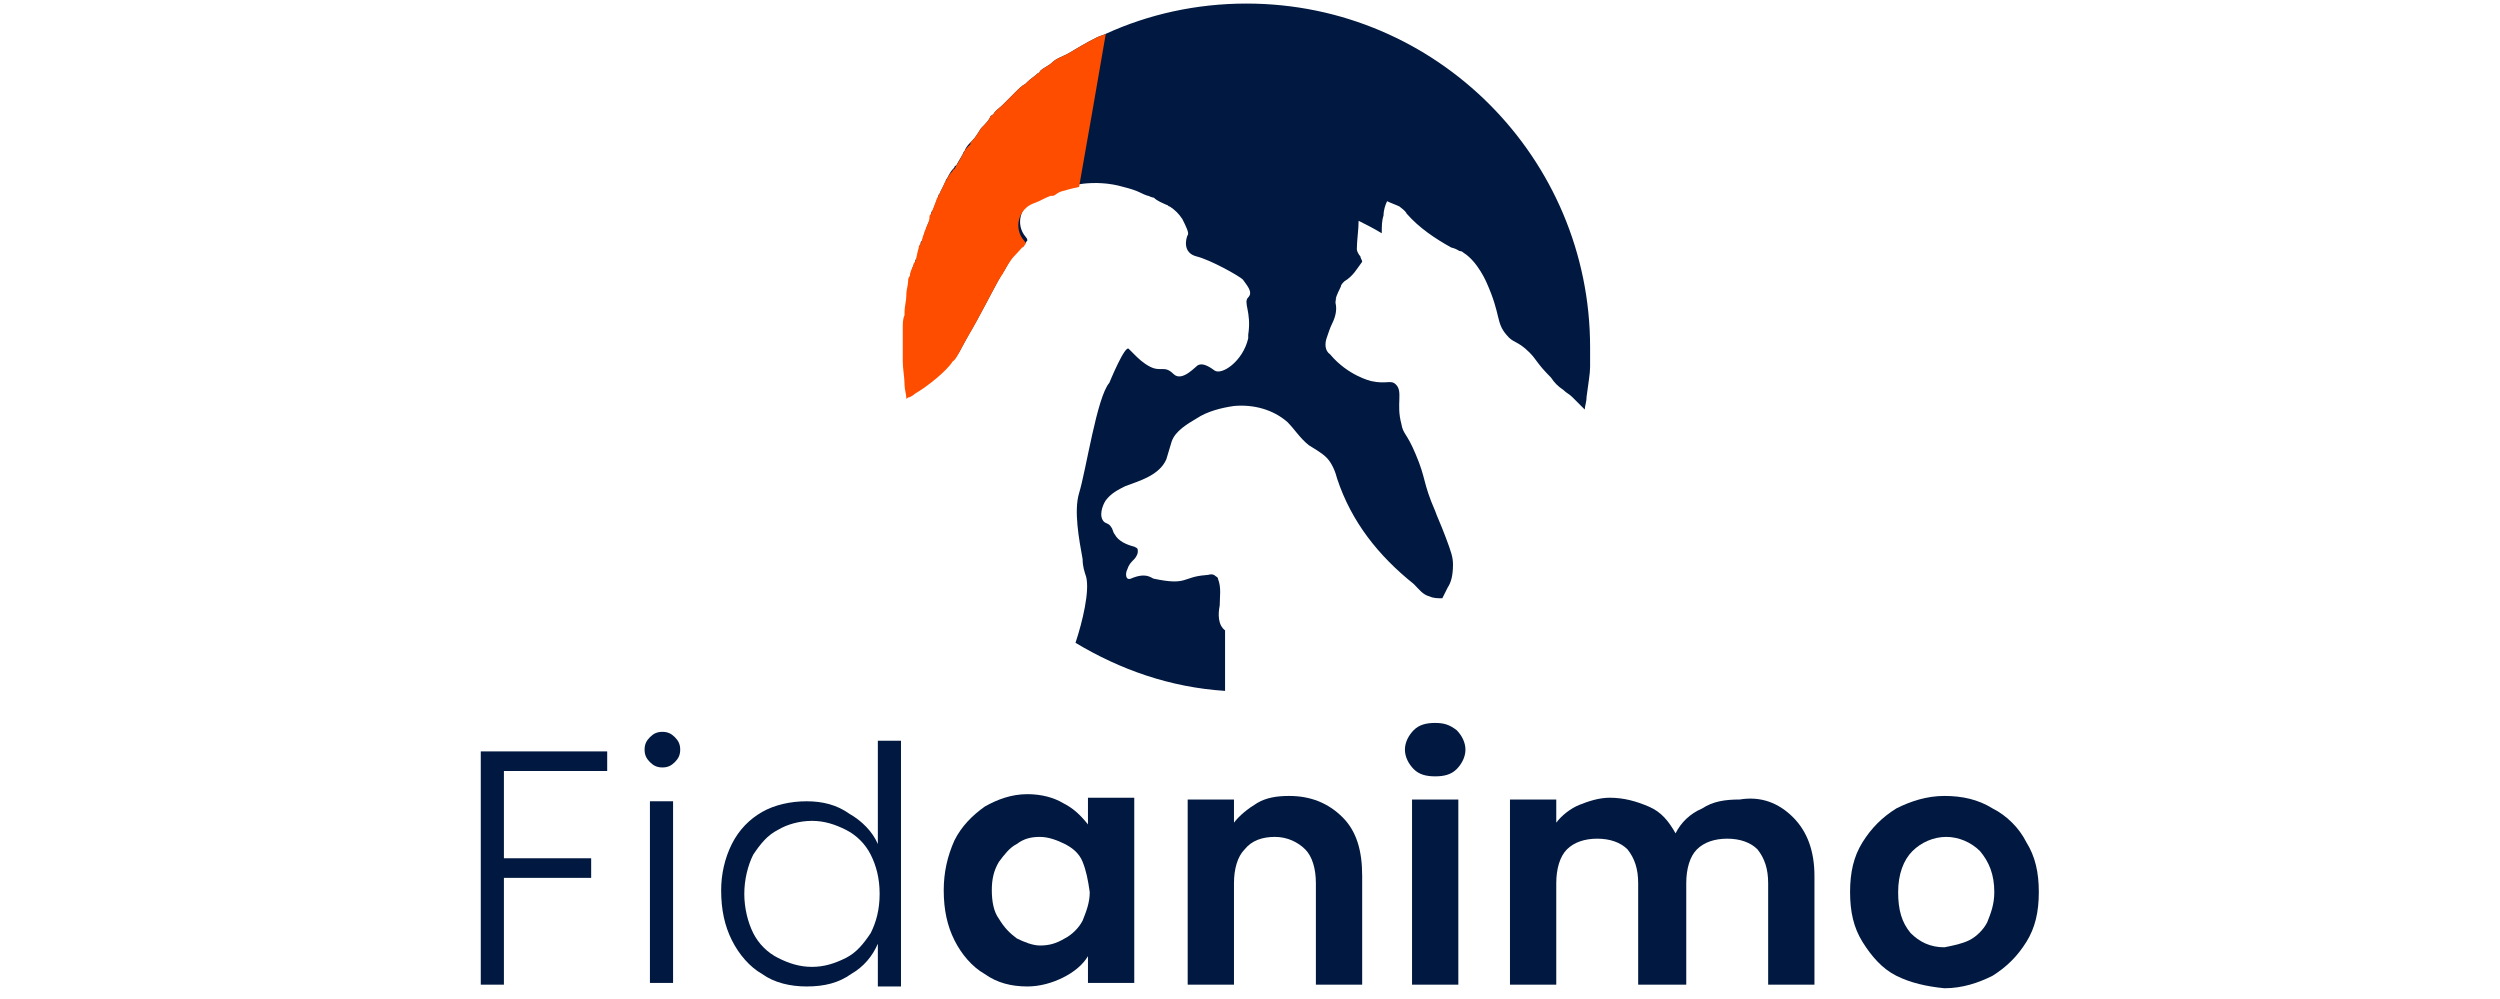 <?xml version="1.0" encoding="utf-8"?>
<!-- Generator: Adobe Illustrator 26.1.0, SVG Export Plug-In . SVG Version: 6.00 Build 0)  -->
<svg version="1.1" id="Calque_1" xmlns="http://www.w3.org/2000/svg" xmlns:xlink="http://www.w3.org/1999/xlink" x="0px" y="0px"
	 width="140.4px" height="56.1px" viewBox="0 0 140.4 56.1" style="enable-background:new 0 0 140.4 56.1;" xml:space="preserve">
<style type="text/css">
	.st0{fill:#011940;}
	.st1{fill:#FF4D00;}
</style>
<g>
	<g>
		<path class="st0" d="M53.6,47.2c0.4-0.8,1-1.4,1.7-1.9c0.7-0.4,1.5-0.7,2.4-0.7c0.8,0,1.5,0.2,2,0.5c0.6,0.3,1,0.7,1.4,1.2v-1.5
			h2.6v10.4h-2.6v-1.5c-0.3,0.5-0.8,0.9-1.4,1.2c-0.6,0.3-1.3,0.5-2,0.5c-0.9,0-1.7-0.2-2.4-0.7c-0.7-0.4-1.3-1.1-1.7-1.9
			C53.2,52,53,51.1,53,50C53,49,53.2,48.1,53.6,47.2z M60.8,48.4c-0.2-0.5-0.6-0.8-1-1c-0.4-0.2-0.9-0.4-1.4-0.4s-0.9,0.1-1.3,0.4
			c-0.4,0.2-0.7,0.6-1,1c-0.3,0.5-0.4,1-0.4,1.6s0.1,1.2,0.4,1.6c0.3,0.5,0.6,0.8,1,1.1c0.4,0.2,0.9,0.4,1.3,0.4
			c0.5,0,0.9-0.1,1.4-0.4c0.4-0.2,0.8-0.6,1-1c0.2-0.5,0.4-1,0.4-1.6C61.1,49.4,61,48.9,60.8,48.4z"/>
		<path class="st0" d="M75.4,45.9c0.8,0.8,1.1,1.9,1.1,3.3v6.1h-2.6v-5.7c0-0.8-0.2-1.5-0.6-1.9c-0.4-0.4-1-0.7-1.7-0.7
			c-0.7,0-1.3,0.2-1.7,0.7c-0.4,0.4-0.6,1.1-0.6,1.9v5.7h-2.6V44.9h2.6v1.3c0.3-0.4,0.8-0.8,1.3-1.1c0.5-0.3,1.1-0.4,1.8-0.4
			C73.6,44.7,74.6,45.1,75.4,45.9z"/>
		<path class="st0" d="M79.4,43.2c-0.3-0.3-0.5-0.7-0.5-1.1c0-0.4,0.2-0.8,0.5-1.1s0.7-0.4,1.2-0.4s0.8,0.1,1.2,0.4
			c0.3,0.3,0.5,0.7,0.5,1.1c0,0.4-0.2,0.8-0.5,1.1c-0.3,0.3-0.7,0.4-1.2,0.4S79.7,43.5,79.4,43.2z M81.9,44.9v10.4h-2.6V44.9H81.9z"
			/>
		<path class="st0" d="M100.7,45.9c0.8,0.8,1.2,1.9,1.2,3.3v6.1h-2.6v-5.7c0-0.8-0.2-1.4-0.6-1.9c-0.4-0.4-1-0.6-1.7-0.6
			c-0.7,0-1.3,0.2-1.7,0.6c-0.4,0.4-0.6,1.1-0.6,1.9v5.7H92v-5.7c0-0.8-0.2-1.4-0.6-1.9c-0.4-0.4-1-0.6-1.7-0.6
			c-0.7,0-1.3,0.2-1.7,0.6c-0.4,0.4-0.6,1.1-0.6,1.9v5.7h-2.6V44.9h2.6v1.3c0.3-0.4,0.8-0.8,1.3-1c0.5-0.2,1.1-0.4,1.7-0.4
			c0.8,0,1.5,0.2,2.2,0.5s1.1,0.8,1.5,1.5c0.3-0.6,0.8-1.1,1.5-1.4c0.6-0.4,1.3-0.5,2.1-0.5C98.9,44.7,99.9,45.1,100.7,45.9z"/>
		<path class="st0" d="M106.5,54.8c-0.8-0.4-1.4-1.1-1.9-1.9c-0.5-0.8-0.7-1.7-0.7-2.8c0-1.1,0.2-2,0.7-2.8c0.5-0.8,1.1-1.4,1.9-1.9
			c0.8-0.4,1.7-0.7,2.7-0.7c1,0,1.9,0.2,2.7,0.7c0.8,0.4,1.5,1.1,1.9,1.9c0.5,0.8,0.7,1.7,0.7,2.8c0,1.1-0.2,2-0.7,2.8
			c-0.5,0.8-1.1,1.4-1.9,1.9c-0.8,0.4-1.7,0.7-2.7,0.7C108.2,55.4,107.3,55.2,106.5,54.8z M110.6,52.8c0.4-0.2,0.8-0.6,1-1
			c0.2-0.5,0.4-1,0.4-1.7c0-1-0.3-1.7-0.8-2.3c-0.5-0.5-1.2-0.8-1.9-0.8c-0.7,0-1.4,0.3-1.9,0.8c-0.5,0.5-0.8,1.3-0.8,2.3
			c0,1,0.2,1.7,0.7,2.3c0.5,0.5,1.1,0.8,1.9,0.8C109.7,53.1,110.2,53,110.6,52.8z"/>
	</g>
	<g>
		<path class="st0" d="M34.1,42.2v1.1h-5.8v4.9h4.9v1.1h-4.9v6H27V42.2H34.1z"/>
		<path class="st0" d="M36.5,42.8c-0.2-0.2-0.3-0.4-0.3-0.7c0-0.3,0.1-0.5,0.3-0.7c0.2-0.2,0.4-0.3,0.7-0.3c0.3,0,0.5,0.1,0.7,0.3
			c0.2,0.2,0.3,0.4,0.3,0.7c0,0.3-0.1,0.5-0.3,0.7c-0.2,0.2-0.4,0.3-0.7,0.3C36.9,43.1,36.7,43,36.5,42.8z M37.8,45v10.2h-1.3V45
			H37.8z"/>
		<path class="st0" d="M41.1,47.4c0.4-0.8,1-1.4,1.7-1.8c0.7-0.4,1.6-0.6,2.5-0.6c0.9,0,1.7,0.2,2.4,0.7c0.7,0.4,1.3,1,1.6,1.7v-5.8
			h1.3v13.8h-1.3V53c-0.3,0.7-0.8,1.3-1.5,1.7c-0.7,0.5-1.5,0.7-2.5,0.7c-0.9,0-1.8-0.2-2.5-0.7c-0.7-0.4-1.3-1.1-1.7-1.9
			c-0.4-0.8-0.6-1.7-0.6-2.8C40.5,49.1,40.7,48.2,41.1,47.4z M48.9,48c-0.3-0.6-0.8-1.1-1.4-1.4c-0.6-0.3-1.2-0.5-1.9-0.5
			c-0.7,0-1.4,0.2-1.9,0.5c-0.6,0.3-1,0.8-1.4,1.4c-0.3,0.6-0.5,1.4-0.5,2.2c0,0.8,0.2,1.6,0.5,2.2c0.3,0.6,0.8,1.1,1.4,1.4
			c0.6,0.3,1.2,0.5,1.9,0.5c0.7,0,1.3-0.2,1.9-0.5c0.6-0.3,1-0.8,1.4-1.4c0.3-0.6,0.5-1.3,0.5-2.2C49.4,49.3,49.2,48.6,48.9,48z"/>
	</g>
	<g>
		<path class="st0" d="M89.3,19.5c0,0.5,0,1.1,0,1.1c0,0.4-0.1,0.9-0.2,1.7c0,0.3-0.1,0.5-0.1,0.7c-0.2-0.2-0.4-0.4-0.7-0.7
			c-0.2-0.2-0.3-0.2-0.5-0.4c-0.3-0.2-0.5-0.4-0.7-0.7c-0.8-0.8-0.8-1-1.2-1.4c-0.7-0.7-0.9-0.5-1.3-1c-0.6-0.7-0.3-1.1-1.1-2.9
			c0,0-0.5-1.2-1.3-1.7c-0.1-0.1-0.2-0.1-0.2-0.1c-0.1,0-0.1-0.1-0.5-0.2c-0.9-0.5-1.8-1.1-2.5-1.9c-0.1-0.2-0.3-0.3-0.4-0.4
			c-0.2-0.1-0.5-0.2-0.7-0.3c-0.1,0.2-0.2,0.5-0.2,0.8c-0.1,0.3-0.1,0.6-0.1,1c-0.5-0.3-0.9-0.5-1.3-0.7c0,0.5-0.1,1.1-0.1,1.6
			c0,0.1,0.1,0.3,0.2,0.4c0,0.1,0.1,0.2,0.1,0.3c-0.3,0.4-0.5,0.8-1,1.1c-0.1,0.1-0.2,0.2-0.2,0.3c-0.1,0.2-0.2,0.4-0.3,0.7
			C75.1,16.6,75,16.8,75,17c0.1,0.4,0,0.8-0.2,1.2c-0.1,0.2-0.2,0.5-0.3,0.8c-0.1,0.3-0.1,0.7,0.2,0.9c1,1.2,2.3,1.5,2.3,1.5
			c0.9,0.2,1.1-0.1,1.4,0.2c0.4,0.4,0,1.1,0.3,2.2c0.1,0.6,0.3,0.5,0.8,1.7c0.6,1.4,0.4,1.6,1.1,3.2c0.1,0.3,0.3,0.7,0.6,1.5
			c0.3,0.8,0.4,1.1,0.4,1.5c0,0.6-0.1,1-0.3,1.3c-0.1,0.2-0.2,0.4-0.3,0.6c-0.2,0-0.5,0-0.7-0.1c-0.4-0.1-0.6-0.4-0.9-0.7
			c-2-1.6-3.5-3.5-4.3-5.9c-0.1-0.4-0.3-0.9-0.6-1.2c-0.3-0.3-0.7-0.5-1-0.7c-0.5-0.4-0.8-0.9-1.2-1.3c-0.8-0.7-1.9-1-3-0.9
			c-0.7,0.1-1.5,0.3-2.1,0.7c-0.5,0.3-1.2,0.7-1.4,1.3c-0.1,0.3-0.2,0.7-0.3,1c-0.4,0.9-1.5,1.2-2.3,1.5c-0.4,0.2-0.8,0.4-1.1,0.8
			c-0.2,0.3-0.4,0.9-0.1,1.2c0.1,0.1,0.3,0.1,0.4,0.3c0.1,0.1,0.1,0.3,0.2,0.4c0.2,0.4,0.7,0.6,1.1,0.7c0.2,0.1,0.2,0.1,0.2,0.3
			c0,0.1-0.1,0.3-0.2,0.4c-0.2,0.2-0.3,0.3-0.4,0.6c-0.1,0.2-0.1,0.6,0.2,0.5c0.9-0.4,1.2,0,1.3,0c1.9,0.4,1.6-0.1,2.9-0.2
			c0.2,0,0.3-0.1,0.5,0c0.1,0.1,0.2,0.1,0.2,0.2c0.2,0.5,0.1,1,0.1,1.5c-0.1,0.5-0.1,1.1,0.3,1.4c0,0,0,1.9,0,3.4
			c-3.1-0.2-5.9-1.2-8.4-2.7c0.4-1.2,0.8-2.9,0.6-3.7c-0.1-0.3-0.2-0.6-0.2-1c-0.2-1.1-0.5-2.7-0.2-3.7c0.4-1.3,1-5.4,1.7-6.2
			c0,0,0.9-2.2,1.1-1.9c0.1,0.1,0.2,0.2,0.3,0.3c0.2,0.2,0.5,0.5,0.9,0.7c0.6,0.3,0.8-0.1,1.3,0.4c0.5,0.5,1.3-0.5,1.4-0.5
			c0.2-0.1,0.5,0,0.9,0.3c0.4,0.3,1.6-0.5,1.9-1.8c0-0.1,0-0.1,0-0.2c0.2-1.3-0.3-1.8,0-2.1c0.3-0.3-0.1-0.7-0.3-1
			c-0.2-0.2-1.8-1.1-2.6-1.3c-0.8-0.2-0.6-1-0.5-1.2c0.1-0.1-0.1-0.5-0.3-0.9c-0.2-0.3-0.4-0.5-0.7-0.7c-0.1,0-0.1-0.1-0.2-0.1
			c-0.2-0.1-0.5-0.2-0.7-0.4c0,0-0.1,0-0.3-0.1c0,0-0.1,0-0.5-0.2c-0.2-0.1-0.5-0.2-0.9-0.3c-1.7-0.5-3.2,0-3.2,0
			c-0.5,0.1-0.5,0.3-0.7,0.3c0,0,0,0-0.1,0c0,0,0,0,0,0c-0.3,0.1-0.6,0.3-0.9,0.4c-0.9,0.3-1.2,1.4-0.6,2.1c0.1,0.1,0.1,0.2,0.1,0.2
			c-0.1,0.1-0.1,0.2-0.2,0.2c-0.5,0.6-0.5,0.4-1.1,1.5c-0.1,0.1-0.1,0.2-0.2,0.3c-0.5,0.9-1.2,2.3-1.8,3.3c-0.4,0.7-0.6,1.2-0.8,1.3
			c-0.3,0.5-1.4,1.4-2.1,1.8c0,0-0.1,0.1-0.3,0.2c0,0,0,0,0,0c-0.1,0-0.2,0.1-0.2,0.1c0-0.3-0.1-0.5-0.1-0.8c0-0.4-0.1-0.9-0.1-1.3
			c0-0.3,0-0.6,0-0.8c0-0.3,0-0.6,0-0.9c0-0.1,0-0.2,0-0.2c0-0.2,0-0.5,0.1-0.7c0-0.1,0-0.2,0-0.2c0-0.3,0.1-0.6,0.1-0.9
			c0,0,0-0.1,0-0.1c0-0.2,0.1-0.5,0.1-0.7c0-0.1,0-0.2,0.1-0.3c0-0.2,0.1-0.4,0.2-0.6c0-0.1,0-0.1,0.1-0.2c0.1-0.3,0.1-0.5,0.2-0.8
			c0-0.1,0-0.1,0.1-0.2c0.1-0.2,0.1-0.4,0.2-0.6c0-0.1,0.1-0.2,0.1-0.3c0.1-0.2,0.2-0.4,0.2-0.6c0-0.1,0-0.1,0.1-0.2
			c0.1-0.3,0.2-0.5,0.3-0.8c0-0.1,0.1-0.1,0.1-0.2c0.1-0.2,0.2-0.4,0.3-0.6c0-0.1,0.1-0.2,0.1-0.2c0.1-0.2,0.2-0.4,0.4-0.6
			c0,0,0-0.1,0.1-0.1c0.1-0.2,0.3-0.5,0.4-0.7c0-0.1,0.1-0.1,0.1-0.2c0.1-0.2,0.2-0.3,0.4-0.5C54.5,8,54.5,8,54.6,7.9
			c0.2-0.2,0.3-0.4,0.5-0.7c0,0,0,0,0,0c0.2-0.2,0.4-0.4,0.5-0.6c0-0.1,0.1-0.1,0.2-0.2c0.1-0.2,0.3-0.3,0.5-0.5
			c0,0,0.1-0.1,0.1-0.1c0.2-0.2,0.4-0.4,0.6-0.6c0,0,0,0,0,0c0.2-0.2,0.4-0.4,0.6-0.5c0,0,0.1-0.1,0.1-0.1c0.2-0.2,0.4-0.3,0.6-0.5
			c0,0,0.1,0,0.1-0.1c0.2-0.2,0.5-0.3,0.7-0.5c0,0,0,0,0,0c0.2-0.2,0.5-0.3,0.7-0.4C60,3,60,3,60,3c0.5-0.3,1-0.6,1.6-0.9
			c0,0,0,0,0,0C61.8,2,61.9,2,62.1,1.9l0,0c2.4-1.1,5.1-1.7,7.9-1.7C80.7,0.2,89.3,8.9,89.3,19.5z"/>
		<path class="st1" d="M62.1,1.9L62.1,1.9c-0.5,2.9-1,5.8-1.5,8.6c-0.5,0.1-0.8,0.2-0.8,0.2c-0.5,0.1-0.5,0.3-0.7,0.3c0,0,0,0-0.1,0
			c0,0,0,0,0,0c-0.3,0.1-0.6,0.3-0.9,0.4c-0.9,0.3-1.2,1.4-0.6,2.1c0.1,0.1,0.1,0.2,0.1,0.2c-0.1,0.1-0.1,0.2-0.2,0.2
			c-0.5,0.6-0.5,0.4-1.1,1.5c-0.1,0.1-0.1,0.2-0.2,0.3c-0.5,0.9-1.2,2.3-1.8,3.3c-0.4,0.7-0.6,1.2-0.8,1.3c-0.3,0.5-1.4,1.4-2.1,1.8
			c0,0-0.1,0.1-0.3,0.2c0,0,0,0,0,0c-0.1,0-0.2,0.1-0.2,0.1c0-0.3-0.1-0.5-0.1-0.8c0-0.4-0.1-0.9-0.1-1.3c0-0.3,0-0.6,0-0.8
			c0-0.3,0-0.6,0-0.9c0-0.1,0-0.2,0-0.2c0-0.2,0-0.5,0.1-0.7c0-0.1,0-0.2,0-0.2c0-0.3,0.1-0.6,0.1-0.9c0,0,0-0.1,0-0.1
			c0-0.2,0.1-0.5,0.1-0.7c0-0.1,0-0.2,0.1-0.3c0-0.2,0.1-0.4,0.2-0.6c0-0.1,0-0.1,0.1-0.2c0.1-0.3,0.1-0.5,0.2-0.8
			c0-0.1,0-0.1,0.1-0.2c0.1-0.2,0.1-0.4,0.2-0.6c0-0.1,0.1-0.2,0.1-0.3c0.1-0.2,0.2-0.4,0.2-0.6c0-0.1,0-0.1,0.1-0.2
			c0.1-0.3,0.2-0.5,0.3-0.8c0-0.1,0.1-0.1,0.1-0.2c0.1-0.2,0.2-0.4,0.3-0.6c0-0.1,0.1-0.2,0.1-0.2c0.1-0.2,0.2-0.4,0.4-0.6
			c0,0,0-0.1,0.1-0.1c0.1-0.2,0.3-0.5,0.4-0.7c0-0.1,0.1-0.1,0.1-0.2c0.1-0.2,0.2-0.3,0.4-0.5C54.5,8,54.5,8,54.6,7.9
			c0.2-0.2,0.3-0.4,0.5-0.7c0,0,0,0,0,0c0.2-0.2,0.4-0.4,0.5-0.6c0-0.1,0.1-0.1,0.2-0.2c0.1-0.2,0.3-0.3,0.5-0.5
			c0,0,0.1-0.1,0.1-0.1c0.2-0.2,0.4-0.4,0.6-0.6c0,0,0,0,0,0c0.2-0.2,0.4-0.4,0.6-0.5c0,0,0.1-0.1,0.1-0.1c0.2-0.2,0.4-0.3,0.6-0.5
			c0,0,0.1,0,0.1-0.1c0.2-0.2,0.5-0.3,0.7-0.5c0,0,0,0,0,0c0.2-0.2,0.5-0.3,0.7-0.4C60,3,60,3,60,3c0.5-0.3,1-0.6,1.6-0.9
			c0,0,0,0,0,0C61.8,2,61.9,2,62.1,1.9z"/>
	</g>
</g>
</svg>
